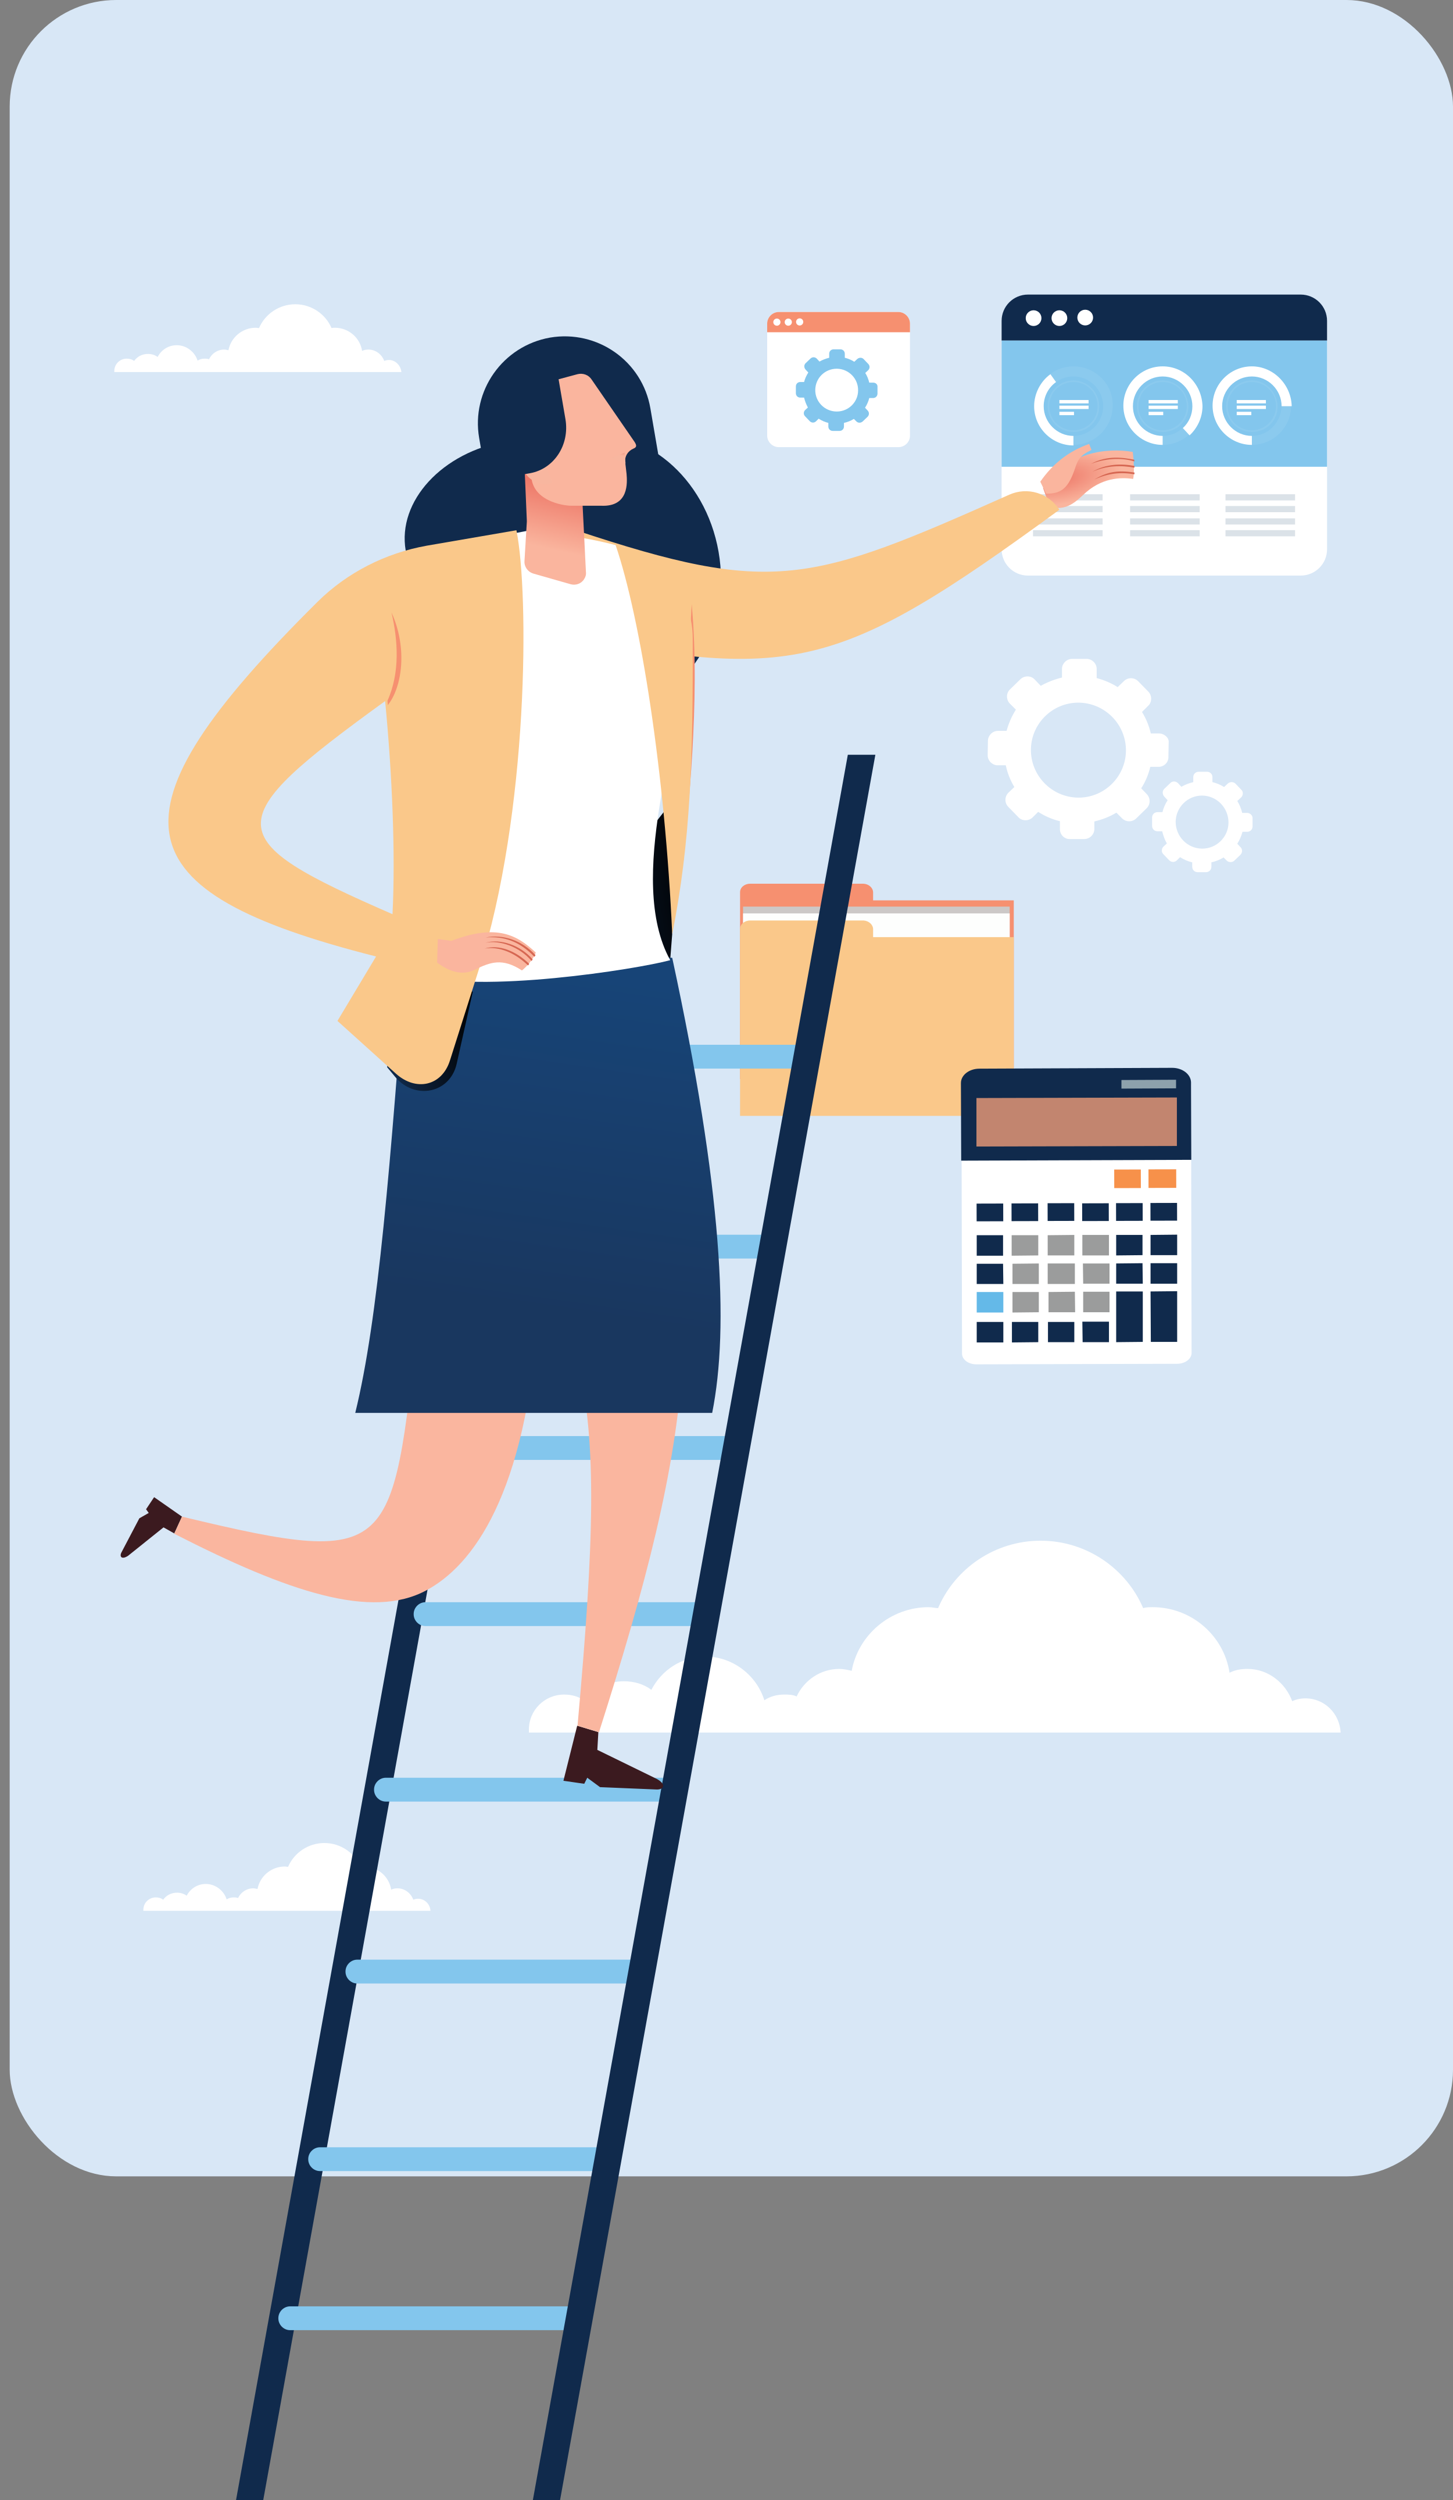 <svg width="750" height="1290" viewBox="0 0 750 1290" fill="none" xmlns="http://www.w3.org/2000/svg">
<rect x="0" y="0" width="750" height="1290" fill="#808080" stroke="none"/>
<rect x="5" width="745" height="1123" rx="55" fill="#D8E7F6"/>
<g clip-path="url(#clip0)">
<path d="M598.424 378.462H594.014C593.078 374.455 591.608 370.85 589.469 367.377L592.677 364.172C594.682 362.303 594.682 358.964 592.811 356.961L587.465 351.485C585.46 349.482 582.252 349.482 580.247 351.352L576.906 354.557C573.565 352.42 569.956 350.951 566.08 349.883V345.208C566.08 342.404 563.808 340.134 561.135 340H556.59H553.383C550.576 340 548.304 342.27 548.17 344.941V349.615C544.294 350.55 540.552 352.019 537.211 353.889L534.003 350.55C532.132 348.547 528.79 348.547 526.786 350.417L521.306 355.759C519.301 357.628 519.301 360.967 521.172 362.97L524.38 366.175C522.241 369.514 520.638 373.254 519.568 377.126H515.158C512.351 377.126 510.079 379.397 509.945 382.068L509.812 389.68C509.812 392.485 512.084 394.755 514.757 394.888H519.167C519.969 398.895 521.573 402.768 523.578 406.106L520.504 409.045C518.499 411.048 518.499 414.253 520.37 416.256L525.716 421.732C527.588 423.735 530.929 423.735 532.934 421.865L535.874 418.927C539.215 421.064 543.091 422.8 547.101 423.735V427.875C547.101 430.679 549.373 432.95 552.046 432.95H556.59H559.665C562.471 432.95 564.743 430.679 564.877 428.008V423.868C568.887 422.934 572.763 421.465 576.238 419.328L579.178 422.266C581.183 424.269 584.391 424.269 586.395 422.399L591.875 417.057C593.88 415.054 593.88 411.849 592.009 409.846L589.068 406.774C591.207 403.435 592.811 399.696 593.746 395.69H598.023C600.83 395.69 603.102 393.419 603.102 390.748L603.236 383.136C603.503 380.866 601.231 378.595 598.424 378.462ZM556.724 411.582H556.323C542.824 411.315 531.998 400.23 532.132 386.742C532.265 373.387 543.225 362.57 556.59 362.57H556.991C570.49 362.837 581.316 373.921 581.183 387.41C581.049 400.765 570.09 411.582 556.724 411.582Z" fill="white"/>
<path d="M643.733 419.461H641.193C640.659 417.324 639.857 415.188 638.654 413.318L640.659 411.448C641.728 410.38 641.862 408.51 640.659 407.442L637.718 404.37C636.649 403.302 634.778 403.302 633.709 404.37L631.838 406.106C629.967 404.904 627.962 404.103 625.823 403.569V401.032C625.823 399.429 624.62 398.227 623.017 398.227H620.477H618.74C617.136 398.227 615.933 399.429 615.933 401.032V403.569C613.794 404.103 611.656 404.904 609.785 405.973L608.047 404.103C606.978 403.035 605.107 402.901 604.038 404.103L600.964 407.041C599.894 408.11 599.894 409.846 600.964 411.048L602.701 412.917C601.498 414.787 600.563 416.79 600.028 419.061H597.489C595.885 419.061 594.682 420.263 594.682 421.865V426.139C594.682 427.741 595.885 428.943 597.489 428.943H599.894C600.429 431.213 601.231 433.35 602.3 435.22L600.563 436.823C599.493 437.891 599.36 439.761 600.563 440.829L603.503 443.901C604.572 444.969 606.31 445.103 607.513 443.901L609.117 442.298C610.988 443.5 613.126 444.435 615.398 444.969V447.239C615.398 448.842 616.601 450.044 618.205 450.044H620.744H622.482C624.086 450.044 625.289 448.842 625.289 447.239V444.969C627.561 444.435 629.699 443.633 631.57 442.432L633.174 444.034C634.243 445.103 636.115 445.103 637.184 444.034L640.258 441.096C641.327 440.028 641.461 438.158 640.258 437.09L638.654 435.354C639.857 433.484 640.793 431.347 641.327 429.21H643.733C645.337 429.21 646.54 428.008 646.54 426.406V422.132C646.54 420.797 645.337 419.461 643.733 419.461ZM620.611 437.891H620.343C612.859 437.757 606.844 431.614 606.844 424.002C606.978 416.523 612.992 410.514 620.477 410.514H620.611C628.095 410.647 634.11 416.79 634.11 424.403C634.11 431.881 627.962 437.891 620.611 437.891Z" fill="white"/>
<path d="M463.716 230.729H401.988C398.722 230.729 396 228.009 396 224.746V166.983C396 163.72 398.722 161 401.988 161H463.716C466.982 161 469.703 163.72 469.703 166.983V224.855C469.703 228.118 466.982 230.729 463.716 230.729Z" fill="white"/>
<path d="M469.703 171.443H396V166.983C396 163.72 398.722 161 401.988 161H463.716C466.982 161 469.703 163.72 469.703 166.983V171.443Z" fill="#F69070"/>
<path d="M401.008 168.071C402.03 168.071 402.859 167.243 402.859 166.222C402.859 165.2 402.03 164.372 401.008 164.372C399.986 164.372 399.157 165.2 399.157 166.222C399.157 167.243 399.986 168.071 401.008 168.071Z" fill="white"/>
<path d="M406.887 168.071C407.909 168.071 408.738 167.243 408.738 166.222C408.738 165.2 407.909 164.372 406.887 164.372C405.865 164.372 405.036 165.2 405.036 166.222C405.036 167.243 405.865 168.071 406.887 168.071Z" fill="white"/>
<path d="M412.766 167.962C413.788 167.962 414.616 167.134 414.616 166.113C414.616 165.091 413.788 164.263 412.766 164.263C411.743 164.263 410.915 165.091 410.915 166.113C410.915 167.134 411.743 167.962 412.766 167.962Z" fill="white"/>
<path d="M450.76 197.442H448.692C448.256 195.701 447.603 193.961 446.623 192.438L448.148 191.024C449.018 190.153 449.127 188.739 448.148 187.76L445.752 185.258C444.881 184.388 443.466 184.388 442.486 185.258L440.962 186.672C439.438 185.693 437.805 185.041 436.063 184.606V182.539C436.063 181.233 435.083 180.254 433.777 180.254H431.709H430.293C428.987 180.254 428.007 181.233 428.007 182.539V184.606C426.265 185.041 424.523 185.693 422.999 186.564L421.584 185.041C420.713 184.17 419.298 184.062 418.318 185.041L415.814 187.434C414.943 188.304 414.943 189.718 415.814 190.697L417.229 192.22C416.249 193.743 415.487 195.375 415.052 197.115H413.092C411.786 197.115 410.806 198.094 410.806 199.4V202.881C410.806 204.186 411.786 205.165 413.092 205.165H415.052C415.487 207.014 416.14 208.646 417.011 210.278L415.596 211.583C414.725 212.454 414.616 213.868 415.596 214.847L417.991 217.349C418.862 218.219 420.277 218.328 421.257 217.349L422.564 216.043C424.088 217.022 425.83 217.784 427.572 218.219V220.068C427.572 221.374 428.551 222.353 429.858 222.353H431.926H433.342C434.648 222.353 435.628 221.374 435.628 220.068V218.219C437.478 217.784 439.22 217.131 440.745 216.152L442.051 217.457C442.922 218.328 444.337 218.328 445.317 217.457L447.821 215.064C448.692 214.194 448.801 212.78 447.821 211.801L446.514 210.387C447.494 208.864 448.256 207.123 448.692 205.383H450.651C451.958 205.383 452.938 204.404 452.938 203.098V199.617C453.047 198.421 452.067 197.442 450.76 197.442ZM431.926 212.345H431.709C425.612 212.236 420.713 207.232 420.822 201.14C420.931 195.049 425.83 190.262 431.926 190.262H432.035C438.132 190.371 443.031 195.375 442.922 201.467C442.922 207.45 438.023 212.345 431.926 212.345Z" fill="#83C6ED"/>
<path d="M671.382 297H530.613C523.083 297 517 290.922 517 283.397V165.894C517 158.369 523.083 152.291 530.613 152.291H671.382C678.913 152.291 684.995 158.369 684.995 165.894V283.397C684.995 290.922 678.913 297 671.382 297Z" fill="white"/>
<path d="M684.996 175.732H517V165.603C517 158.078 523.083 152 530.614 152H671.382C678.913 152 684.996 158.078 684.996 165.603V175.732Z" fill="#102A4C"/>
<path d="M533.51 168.207C535.749 168.207 537.565 166.393 537.565 164.156C537.565 161.918 535.749 160.104 533.51 160.104C531.27 160.104 529.455 161.918 529.455 164.156C529.455 166.393 531.27 168.207 533.51 168.207Z" fill="white"/>
<path d="M546.834 168.207C549.073 168.207 550.889 166.393 550.889 164.156C550.889 161.918 549.073 160.104 546.834 160.104C544.594 160.104 542.779 161.918 542.779 164.156C542.779 166.393 544.594 168.207 546.834 168.207Z" fill="white"/>
<path d="M560.157 167.918C562.397 167.918 564.213 166.104 564.213 163.866C564.213 161.628 562.397 159.814 560.157 159.814C557.918 159.814 556.102 161.628 556.102 163.866C556.102 166.104 557.918 167.918 560.157 167.918Z" fill="white"/>
<path d="M684.995 175.732H517V240.851H684.995V175.732Z" fill="#83C6ED"/>
<path d="M569.136 255.033H533.22V258.216H569.136V255.033Z" fill="#DBE2E8"/>
<path d="M569.136 261.11H533.22V264.294H569.136V261.11Z" fill="#DBE2E8"/>
<path d="M569.136 267.477H533.22V270.661H569.136V267.477Z" fill="#DBE2E8"/>
<path d="M569.136 273.555H533.22V276.739H569.136V273.555Z" fill="#DBE2E8"/>
<path d="M619.246 255.033H583.329V258.216H619.246V255.033Z" fill="#DBE2E8"/>
<path d="M619.246 261.11H583.329V264.294H619.246V261.11Z" fill="#DBE2E8"/>
<path d="M619.246 267.477H583.329V270.661H619.246V267.477Z" fill="#DBE2E8"/>
<path d="M619.246 273.555H583.329V276.739H619.246V273.555Z" fill="#DBE2E8"/>
<path d="M668.486 255.033H632.569V258.216H668.486V255.033Z" fill="#DBE2E8"/>
<path d="M668.486 261.11H632.569V264.294H668.486V261.11Z" fill="#DBE2E8"/>
<path d="M668.486 267.477H632.569V270.661H668.486V267.477Z" fill="#DBE2E8"/>
<path d="M668.486 273.555H632.569V276.739H668.486V273.555Z" fill="#DBE2E8"/>
<path d="M561.895 206.41H546.834V208.147H561.895V206.41Z" fill="white"/>
<path d="M561.895 209.305H546.834V211.041H561.895V209.305Z" fill="white"/>
<path d="M554.365 212.488H546.834V214.225H554.365V212.488Z" fill="white"/>
<g opacity="0.4">
<g opacity="0.4">
<path opacity="0.4" d="M554.075 189.045C542.778 189.045 533.799 198.307 533.799 209.305C533.799 220.592 543.068 229.564 554.075 229.564C565.371 229.564 574.35 220.302 574.35 209.305C574.64 198.307 565.371 189.045 554.075 189.045ZM554.075 224.933C545.675 224.933 538.723 217.987 538.723 209.594C538.723 201.201 545.675 194.255 554.075 194.255C562.475 194.255 569.426 201.201 569.426 209.594C569.426 217.987 562.475 224.933 554.075 224.933Z" fill="white"/>
</g>
</g>
<path d="M538.723 209.594C538.723 204.674 541.041 200.043 545.096 197.149L542.199 193.097C536.985 196.86 533.799 203.227 533.799 209.594C533.799 220.881 543.068 229.853 554.075 229.853V224.933C545.675 224.933 538.723 217.987 538.723 209.594Z" fill="white"/>
<g opacity="0.4">
<g opacity="0.4">
<path opacity="0.4" d="M554.075 196.281C546.834 196.281 540.751 202.069 540.751 209.594C540.751 216.829 546.544 222.907 554.075 222.907C561.606 222.907 567.399 217.119 567.399 209.594C567.399 202.359 561.316 196.281 554.075 196.281ZM554.075 222.039C547.123 222.039 541.62 216.54 541.62 209.594C541.62 202.648 547.123 197.149 554.075 197.149C561.026 197.149 566.53 202.648 566.53 209.594C566.53 216.54 561.026 222.039 554.075 222.039Z" fill="white"/>
</g>
</g>
<path d="M607.949 206.41H592.887V208.147H607.949V206.41Z" fill="white"/>
<path d="M607.949 209.305H592.887V211.041H607.949V209.305Z" fill="white"/>
<path d="M600.418 212.488H592.887V214.225H600.418V212.488Z" fill="white"/>
<g opacity="0.4">
<g opacity="0.4">
<path opacity="0.4" d="M600.129 189.045C588.832 189.045 579.853 198.307 579.853 209.305C579.853 220.592 589.122 229.564 600.129 229.564C611.425 229.564 620.404 220.302 620.404 209.305C620.404 198.307 611.425 189.045 600.129 189.045ZM600.129 224.933C591.729 224.933 584.777 217.987 584.777 209.594C584.777 201.201 591.729 194.255 600.129 194.255C608.528 194.255 615.48 201.201 615.48 209.594C615.48 217.987 608.528 224.933 600.129 224.933Z" fill="white"/>
</g>
</g>
<path d="M600.129 189.045C588.832 189.045 579.853 198.307 579.853 209.305C579.853 220.592 589.122 229.564 600.129 229.564V224.933C591.729 224.933 584.777 217.987 584.777 209.594C584.777 201.201 591.729 194.255 600.129 194.255C608.528 194.255 615.48 201.201 615.48 209.594C615.48 213.935 613.742 217.987 610.556 220.881L614.032 224.644C618.087 220.881 620.694 215.382 620.694 209.594C620.404 198.307 611.425 189.045 600.129 189.045Z" fill="white"/>
<g opacity="0.4">
<g opacity="0.4">
<path opacity="0.4" d="M600.129 196.281C592.888 196.281 586.805 202.069 586.805 209.594C586.805 216.829 592.598 222.907 600.129 222.907C607.659 222.907 613.452 217.119 613.452 209.594C613.163 202.359 607.37 196.281 600.129 196.281ZM600.129 222.039C593.177 222.039 587.674 216.54 587.674 209.594C587.674 202.648 593.177 197.149 600.129 197.149C607.08 197.149 612.584 202.648 612.584 209.594C612.584 216.54 607.08 222.039 600.129 222.039Z" fill="white"/>
</g>
</g>
<path d="M653.424 206.41H638.362V208.147H653.424V206.41Z" fill="white"/>
<path d="M653.424 209.305H638.362V211.041H653.424V209.305Z" fill="white"/>
<path d="M645.893 212.488H638.362V214.225H645.893V212.488Z" fill="white"/>
<g opacity="0.4">
<g opacity="0.4">
<path opacity="0.4" d="M646.183 189.045C634.886 189.045 625.907 198.307 625.907 209.305C625.907 220.592 635.176 229.564 646.183 229.564C657.479 229.564 666.458 220.302 666.458 209.305C666.458 198.307 657.189 189.045 646.183 189.045ZM646.183 224.933C637.783 224.933 630.831 217.987 630.831 209.594C630.831 201.201 637.783 194.255 646.183 194.255C654.582 194.255 661.534 201.201 661.534 209.594C661.244 217.987 654.582 224.933 646.183 224.933Z" fill="white"/>
</g>
</g>
<path d="M646.183 189.045C634.886 189.045 625.907 198.307 625.907 209.305C625.907 220.592 635.176 229.564 646.183 229.564V224.933C637.783 224.933 630.831 217.987 630.831 209.594C630.831 201.201 637.783 194.255 646.183 194.255C654.582 194.255 661.534 201.201 661.534 209.594H666.747C666.458 198.307 657.189 189.045 646.183 189.045Z" fill="white"/>
<g opacity="0.4">
<g opacity="0.4">
<path opacity="0.4" d="M646.183 196.281C638.941 196.281 632.859 202.069 632.859 209.594C632.859 216.829 638.652 222.907 646.183 222.907C653.713 222.907 659.506 217.119 659.506 209.594C659.217 202.359 653.424 196.281 646.183 196.281ZM646.183 222.039C639.231 222.039 633.728 216.54 633.728 209.594C633.728 202.648 639.231 197.149 646.183 197.149C653.134 197.149 658.637 202.648 658.637 209.594C658.637 216.54 652.844 222.039 646.183 222.039Z" fill="white"/>
</g>
</g>
<path d="M450.671 460.499V464.577H523.281V556.815H382V465.983V460.359C382 457.969 384.251 456 387.207 456H445.745C448.419 456.141 450.671 458.109 450.671 460.499Z" fill="#F69070"/>
<path d="M521.171 467.811H383.548V566.798H521.171V467.811Z" fill="#CCC8C7"/>
<path d="M521.171 471.326H383.548V571.72H521.171V471.326Z" fill="#FDFEFD"/>
<path d="M450.671 479.481V483.559H523.281V575.797H382V484.965V479.341C382 476.95 384.251 474.982 387.207 474.982H445.745C448.419 475.123 450.671 477.091 450.671 479.481Z" fill="#FAC88A"/>
<path d="M215.774 979.748C214.907 979.748 214.04 979.921 213.347 980.267C212.134 976.977 209.014 974.379 205.201 974.379C203.988 974.379 202.948 974.553 201.908 975.072C200.868 968.318 194.975 963.123 187.869 963.123C187.35 963.123 186.656 963.123 186.136 963.296C183.017 956.022 175.737 951 167.418 951C159.099 951 151.82 956.022 148.7 963.296C148.18 963.296 147.66 963.123 146.967 963.123C140.034 963.123 134.141 968.145 132.928 974.726C132.235 974.552 131.368 974.379 130.675 974.379C127.208 974.379 124.262 976.458 122.875 979.402C122.182 979.055 121.316 979.055 120.622 979.055C119.236 979.055 118.023 979.402 116.983 980.094C115.596 975.592 111.263 972.128 106.237 972.128C101.904 972.128 98.264 974.552 96.358 978.189C94.971 977.15 93.238 976.631 91.332 976.631C88.385 976.631 85.786 978.016 84.226 980.267C83.186 979.402 81.799 979.055 80.413 979.055C76.946 979.055 74 981.826 74 985.463C74 985.636 74 985.809 74 985.982H82.493H86.652H95.318H99.998H114.21H117.156H122.529H126.862H135.528H138.821H153.206H158.579H176.431H181.803H197.229H199.482H209.707H213.52H222.186C222.013 982.519 219.24 979.748 215.774 979.748Z" fill="white"/>
<path d="M673.868 876.356C671.417 876.356 668.967 876.847 667.007 877.827C663.577 868.515 654.755 861.163 643.974 861.163C640.544 861.163 637.603 861.654 634.663 863.124C631.723 844.01 615.061 829.307 594.968 829.307C593.498 829.307 591.538 829.307 590.068 829.797C581.247 809.213 560.664 795 537.141 795C513.619 795 493.036 809.213 484.215 829.797C482.745 829.797 481.275 829.307 479.315 829.307C459.712 829.307 443.05 843.52 439.62 862.144C437.66 861.653 435.209 861.163 433.249 861.163C423.448 861.163 415.117 867.045 411.196 875.376C409.236 874.396 406.786 874.396 404.826 874.396C400.905 874.396 397.475 875.376 394.534 877.337C390.614 864.594 378.363 854.792 364.151 854.792C351.899 854.792 341.608 861.653 336.218 871.946C332.297 869.005 327.396 867.535 322.006 867.535C313.675 867.535 306.324 871.456 301.913 877.827C298.973 875.376 295.053 874.396 291.132 874.396C281.331 874.396 273 882.238 273 892.53C273 893.02 273 893.51 273 894H297.013H308.774H333.277H346.509H386.693H395.025H410.216H422.468H446.971H456.282H496.957H512.148H562.625H577.816H621.432H627.802H656.716H667.497H692C691.51 884.198 683.669 876.356 673.868 876.356Z" fill="white"/>
<path d="M200.774 185.748C199.907 185.748 199.04 185.921 198.347 186.267C197.134 182.977 194.014 180.379 190.201 180.379C188.988 180.379 187.948 180.552 186.908 181.072C185.868 174.318 179.975 169.123 172.869 169.123C172.35 169.123 171.656 169.123 171.136 169.296C168.017 162.022 160.737 157 152.418 157C144.099 157 136.819 162.022 133.7 169.296C133.18 169.296 132.66 169.123 131.967 169.123C125.034 169.123 119.141 174.145 117.928 180.726C117.235 180.553 116.368 180.379 115.675 180.379C112.208 180.379 109.262 182.457 107.875 185.402C107.182 185.055 106.316 185.055 105.622 185.055C104.236 185.055 103.023 185.402 101.983 186.094C100.596 181.592 96.263 178.128 91.237 178.128C86.904 178.128 83.264 180.553 81.358 184.189C79.971 183.15 78.238 182.631 76.332 182.631C73.385 182.631 70.786 184.016 69.226 186.267C68.186 185.402 66.799 185.055 65.413 185.055C61.946 185.055 59 187.826 59 191.463C59 191.636 59 191.809 59 191.982H67.493H71.652H80.318H84.998H99.21H102.156H107.529H111.862H120.528H123.821H138.206H143.579H161.431H166.803H182.229H184.482H194.707H198.52H207.186C206.84 188.519 204.067 185.748 200.774 185.748Z" fill="white"/>
<path d="M607.335 554.575L503.728 554.861C499.578 554.861 496.286 557.434 496.286 560.437L496.572 698.423C496.572 701.569 499.864 704 504.014 704L607.621 703.714C611.771 703.714 615.063 701.14 615.063 698.137L614.776 560.151C614.776 557.006 611.342 554.575 607.335 554.575Z" fill="white"/>
<path d="M614.776 558.435L614.919 598.473L496.143 598.902L496 558.864C496 554.718 500.293 551.429 505.588 551.429L605.045 551C610.34 551 614.633 554.289 614.776 558.435Z" fill="#102A4C"/>
<path d="M504.014 591.609L607.478 591.323V566.3L504.014 566.586V591.609Z" fill="#C2856F"/>
<path d="M578.857 561.724L607.049 561.581V557.149L578.857 557.292V561.724Z" fill="#8DA1AC"/>
<path d="M575.146 613.07L588.884 613.035L588.859 603.455L575.122 603.49L575.146 613.07Z" fill="#F7914A"/>
<path d="M592.838 612.979L607.149 612.942L607.124 603.362L592.814 603.398L592.838 612.979Z" fill="#F7914A"/>
<path d="M593.851 629.889L607.589 629.854L607.565 620.702L593.827 620.738L593.851 629.889Z" fill="#102A4C"/>
<path d="M576.092 629.981L589.83 629.945L589.806 620.794L576.068 620.829L576.092 629.981Z" fill="#102A4C"/>
<path d="M558.597 630.07L572.335 630.035L572.311 620.883L558.573 620.919L558.597 630.07Z" fill="#102A4C"/>
<path d="M540.766 630.019L554.504 629.983L554.481 620.832L540.743 620.867L540.766 630.019Z" fill="#102A4C"/>
<path d="M522.142 630.114L535.88 630.079L535.856 620.928L522.118 620.963L522.142 630.114Z" fill="#102A4C"/>
<path d="M504.112 630.207L517.85 630.172L517.827 621.02L504.089 621.056L504.112 630.207Z" fill="#102A4C"/>
<path d="M593.883 647.662H607.621V637.08L593.883 637.223V647.662Z" fill="#102A4C"/>
<path d="M576.138 647.805L589.733 647.662V637.223H576.138V647.805Z" fill="#102A4C"/>
<path d="M558.68 647.805H572.418V637.223H558.68V647.805Z" fill="#9B9C9C"/>
<path d="M540.792 647.805H554.53V637.223L540.792 637.366V647.805Z" fill="#9B9C9C"/>
<path d="M522.188 647.948L535.926 647.805V637.366H522.188V647.948Z" fill="#9B9C9C"/>
<path d="M504.157 647.948H517.752V637.366H504.157V647.948Z" fill="#102A4C"/>
<path d="M593.883 662.39H607.621V651.808H593.883V662.39Z" fill="#102A4C"/>
<path d="M576.138 662.39H589.876L589.733 651.808L576.138 651.951V662.39Z" fill="#102A4C"/>
<path d="M559.109 662.39H572.704V651.951H558.966L559.109 662.39Z" fill="#9B9C9C"/>
<path d="M540.792 662.533H554.816V651.951H540.792V662.533Z" fill="#9B9C9C"/>
<path d="M522.617 662.533H536.212V651.951L522.617 652.094V662.533Z" fill="#9B9C9C"/>
<path d="M504.157 662.533H517.895L517.752 652.094H504.157V662.533Z" fill="#102A4C"/>
<path d="M559.109 677.118H572.704V666.536H559.109V677.118Z" fill="#9B9C9C"/>
<path d="M541.221 677.118H554.959L554.816 666.536L541.221 666.679V677.118Z" fill="#9B9C9C"/>
<path d="M522.617 677.261L536.212 677.118V666.679H522.617V677.261Z" fill="#9B9C9C"/>
<path d="M504.157 677.261H517.895V666.679H504.157V677.261Z" fill="#64B9E8"/>
<path d="M594.026 692.418H607.621V666.25L593.883 666.393L594.026 692.418Z" fill="#102A4C"/>
<path d="M576.138 692.561L589.876 692.418V666.393H576.138V692.561Z" fill="#102A4C"/>
<path d="M558.823 692.561H572.418V681.979H558.68L558.823 692.561Z" fill="#102A4C"/>
<path d="M540.935 692.561H554.53V682.122H540.935V692.561Z" fill="#102A4C"/>
<path d="M522.331 692.704L535.926 692.561V682.122H522.331V692.704Z" fill="#102A4C"/>
<path d="M504.157 692.704H517.895V682.122H504.157V692.704Z" fill="#102A4C"/>
<path d="M121.842 1290H135.881L298.452 389.463H284.414L121.842 1290Z" fill="#102A4C"/>
<path d="M292.386 1202.37H149.746C146.453 1202.37 143.68 1199.6 143.68 1196.31V1196.14C143.68 1192.85 146.453 1190.08 149.746 1190.08H292.386C295.679 1190.08 298.452 1192.85 298.452 1196.14V1196.31C298.452 1199.6 295.853 1202.37 292.386 1202.37Z" fill="#83C6ED"/>
<path d="M307.812 1120.28H165.171C161.878 1120.28 159.105 1117.51 159.105 1114.22V1114.05C159.105 1110.76 161.878 1107.99 165.171 1107.99H307.812C311.105 1107.99 313.878 1110.76 313.878 1114.05V1114.22C313.878 1117.51 311.105 1120.28 307.812 1120.28Z" fill="#83C6ED"/>
<path d="M327.05 1023.48H184.41C181.117 1023.48 178.344 1020.7 178.344 1017.41V1017.24C178.344 1013.95 181.117 1011.18 184.41 1011.18H327.05C330.343 1011.18 333.116 1013.95 333.116 1017.24V1017.41C333.116 1020.88 330.343 1023.48 327.05 1023.48Z" fill="#83C6ED"/>
<path d="M341.782 929.612H199.142C195.849 929.612 193.076 926.841 193.076 923.551V923.377C193.076 920.087 195.849 917.316 199.142 917.316H341.782C345.075 917.316 347.848 920.087 347.848 923.377V923.551C347.848 926.841 345.075 929.612 341.782 929.612Z" fill="#83C6ED"/>
<path d="M362.233 839.039H219.593C216.3 839.039 213.527 836.268 213.527 832.977V832.804C213.527 829.514 216.3 826.743 219.593 826.743H362.233C365.526 826.743 368.299 829.514 368.299 832.804V832.977C368.299 836.268 365.526 839.039 362.233 839.039Z" fill="#83C6ED"/>
<path d="M377.832 753.315H235.191C231.898 753.315 229.125 750.544 229.125 747.253V747.08C229.125 743.79 231.898 741.019 235.191 741.019H377.832C381.125 741.019 383.898 743.79 383.898 747.08V747.253C383.898 750.544 381.125 753.315 377.832 753.315Z" fill="#83C6ED"/>
<path d="M394.124 649.406H251.484C248.191 649.406 245.417 646.636 245.417 643.345V643.172C245.417 639.881 248.191 637.111 251.484 637.111H394.124C397.417 637.111 400.19 639.881 400.19 643.172V643.345C400.19 646.636 397.59 649.406 394.124 649.406Z" fill="#83C6ED"/>
<path d="M415.788 551.386H273.148C269.855 551.386 267.082 548.616 267.082 545.325V545.152C267.082 541.862 269.855 539.091 273.148 539.091H415.788C419.081 539.091 421.855 541.862 421.855 545.152V545.325C422.028 548.616 419.255 551.386 415.788 551.386Z" fill="#83C6ED"/>
<path d="M275.055 1290H289.093L451.838 389.463H437.626L275.055 1290Z" fill="#102A4C"/>
<path d="M93.938 782.582L79.553 772.538L75.393 778.772L76.78 780.677L71.927 783.448L62.741 800.939C61.528 803.191 62.741 804.922 66.034 802.844L84.406 788.124L89.952 791.241L93.938 782.582Z" fill="#3B1A1F"/>
<path d="M92.205 786.392L93.938 782.582C208.501 810.118 201.915 801.805 217.34 667.59L277.828 677.462C271.588 771.845 243.684 808.039 219.94 820.682C191.862 835.748 149.226 821.721 89.952 791.414L92.205 786.392Z" fill="#FAB69F"/>
<path d="M297.932 890.473L290.826 918.875L301.572 920.433L303.132 917.316L309.718 922.165L338.835 923.377C342.648 923.551 344.035 920.78 339.182 918.009L308.331 902.942L308.851 893.764L297.932 890.473Z" fill="#3B1A1F"/>
<path d="M303.305 892.032L298.106 890.473C315.611 696.511 302.265 701.36 238.311 547.923L276.268 509.996L325.143 529.393C370.206 659.97 357.9 741.192 309.198 893.764L303.305 892.032Z" fill="#FAB69F"/>
<path d="M345.942 495.276L337.969 535.627L277.655 501.857L352.874 405.915L345.942 495.276Z" fill="url(#paint0_linear)"/>
<path d="M183.37 729.069C195.329 680.406 201.395 602.475 210.234 484.366L346.981 494.237C372.805 613.731 376.445 684.908 367.606 729.069H183.37Z" fill="url(#paint1_linear)"/>
<path d="M541.932 261.666C548.719 263.106 553.006 261.224 558.873 255.592C568.308 246.361 578.513 246.19 584.89 247.135C585.535 244.738 585.324 237.591 584.682 233.178C571.537 230.969 551.116 232.927 538.389 251.822L541.932 261.666Z" fill="url(#paint2_radial)"/>
<path d="M536.972 248.565C543.354 239.295 551.807 232.675 562.192 229.079L563.413 232.178C557.941 234.722 556.53 236.661 554.902 241.67C551.629 251.511 548.042 254.933 539.947 254.705L536.972 248.565Z" fill="#FAB59E"/>
<path d="M585.62 243.833C576.507 242.456 571.418 243.527 564.834 247.442C572.025 244.18 578.412 243.512 585.535 244.738L585.62 243.833Z" fill="#D66752"/>
<path d="M585.621 240.427C578.853 239.164 570.972 239.271 563.874 243.419C571.243 240.139 578.946 240.05 585.537 241.332L585.621 240.427Z" fill="#D66752"/>
<path d="M585.464 237.218C579.975 236.18 571.75 234.71 563.092 239.38C572.057 235.933 580.544 236.479 585.557 238.105L585.464 237.218Z" fill="#D66752"/>
<path d="M238.311 509.996L244.031 511.728L235.712 548.962C232.245 564.202 214.22 567.665 204.168 555.889L199.835 550.694L200.008 549.135L238.311 509.996Z" fill="url(#paint3_linear)"/>
<path d="M256.163 277.589L344.555 262.349L335.716 210.741C331.556 186.323 308.332 170.044 283.894 174.2C259.456 178.53 243.164 201.736 247.324 225.981L256.163 277.589Z" fill="#102A4C"/>
<path d="M271.762 301.834C278.521 340.453 290.307 370.76 323.237 365.045C356.34 359.33 377.658 323.308 370.899 284.689C364.14 246.07 332.076 219.227 298.972 224.942C266.215 230.657 265.176 263.215 271.762 301.834Z" fill="#102A4C"/>
<path d="M261.24 227.673C228.224 233.36 205.018 258.602 209.409 284.052C213.8 309.501 244.125 325.522 277.142 319.834C310.158 314.147 333.363 288.905 328.972 263.455C324.581 238.006 294.257 221.985 261.24 227.673Z" fill="#102A4C"/>
<path d="M546.816 263.041C541.27 254.382 530.351 251.092 520.992 255.248C418.041 301.141 398.803 307.376 297.239 273.605C284.934 269.622 272.108 277.762 270.375 290.577L268.642 304.085C267.255 314.822 274.535 324.867 285.107 326.945C409.202 351.017 430.52 348.073 546.816 263.041Z" fill="#FAC88A"/>
<path d="M213.874 431.546L215.26 502.896C247.497 512.94 328.783 500.125 345.941 495.449C322.89 453.54 351.661 377.86 353.047 343.57L322.717 282.611C303.305 277.069 285.454 275.164 271.935 273.952L234.845 281.052L213.874 431.546Z" fill="white"/>
<path d="M270.895 244.338L271.935 268.583C271.935 268.756 271.935 268.93 271.935 269.276L270.722 289.538C270.548 292.482 272.455 295.08 275.228 295.946L294.639 301.487C297.239 302.18 300.186 301.141 301.572 298.717C302.265 297.677 302.612 296.465 302.439 295.08L299.839 242.953C299.666 239.489 296.719 236.891 293.253 237.064L276.614 237.93C273.495 237.93 270.722 240.874 270.895 244.338Z" fill="url(#paint4_linear)"/>
<path d="M298.106 193.077C300.879 192.384 303.825 193.423 305.385 195.848L327.57 228.059C328.783 229.964 328.61 230.83 326.877 231.523C324.104 232.735 322.37 235.506 322.717 238.45L323.41 244.511C323.757 248.841 324.797 261.656 310.238 260.963H294.813C290.827 260.963 274.015 258.539 274.188 244.511L272.455 227.886C272.455 227.713 272.455 227.539 272.455 227.366L271.762 205.546C271.588 202.428 273.841 199.657 276.788 198.792L298.106 193.077Z" fill="#FAB59E"/>
<path d="M279.734 234.467C276.788 231.869 271.588 233.601 270.375 238.103C268.122 246.416 279.734 252.131 285.107 249.014L279.734 234.467Z" fill="#F8B69F"/>
<path d="M315.264 236.372L322.89 239.143L322.37 233.601L315.264 236.372Z" fill="url(#paint5_linear)"/>
<path d="M357.034 311.705C361.713 362.62 354.607 420.982 352.701 445.4L350.101 441.071L357.034 311.705Z" fill="#F69070"/>
<path d="M317.691 281.052C330.689 318.979 343.342 399.854 346.981 482.114C356.514 433.797 357.727 391.714 357.554 329.369C357.554 307.895 343.342 288.845 322.717 282.611L317.691 281.052Z" fill="#FAC88A"/>
<path d="M220.286 281.572L266.562 273.605C273.148 306.163 272.975 419.596 247.151 500.298L232.245 547.23C228.086 560.392 214.74 563.336 204.341 553.984L174.184 526.795L194.115 493.544C61.528 459.947 52.515 420.982 163.958 310.493C179.21 295.426 198.968 285.382 220.286 281.572ZM202.608 471.724C204.168 440.032 202.435 399.507 198.795 361.754C112.483 424.272 112.83 432.585 202.608 471.724Z" fill="#FAC88A"/>
<path d="M202.088 316.035C210.407 334.392 207.634 354.481 200.182 363.832L200.008 361.581C206.594 346.861 205.381 330.409 202.088 316.035Z" fill="#F69070"/>
<path d="M251.31 199.311L287.88 193.077L291.866 216.283C294.119 229.618 285.973 241.913 273.668 244.165L259.456 246.589L251.31 199.311Z" fill="#102A4C"/>
<path d="M225.632 496.706C234.129 503.045 240.524 502.619 244.994 500.424C253.152 496.385 259.313 494.182 269.414 500.742C271.795 498.921 275.507 494.621 276.558 491.517C267.162 482.76 256.748 476.341 233.011 485.495L225.983 484.513L225.632 496.706Z" fill="#FAB59E"/>
<path d="M272.594 498.186C265.647 491.526 257.79 488.284 250.213 489.43C257.525 487.275 266.148 490.549 273.165 497.365L272.594 498.186Z" fill="#D66752"/>
<path d="M274.379 495.88C268.231 488.485 258.003 484.992 250.567 486.45C258.418 484.241 268.647 487.735 274.951 495.059L274.379 495.88Z" fill="#D66752"/>
<path d="M275.852 493.714C268.413 485.96 260.243 482.858 250.678 483.768C259.437 481.904 269.595 485.241 276.424 492.893L275.852 493.714Z" fill="#D66752"/>
</g>
<defs>
<linearGradient id="paint0_linear" x1="274.578" y1="481.728" x2="362.588" y2="468.139" gradientUnits="userSpaceOnUse">
<stop stop-color="#112C4E"/>
<stop offset="1"/>
</linearGradient>
<linearGradient id="paint1_linear" x1="304.099" y1="502.93" x2="279.074" y2="676.209" gradientUnits="userSpaceOnUse">
<stop stop-color="#174477"/>
<stop offset="1" stop-color="#19375F"/>
</linearGradient>
<radialGradient id="paint2_radial" cx="0" cy="0" r="1" gradientUnits="userSpaceOnUse" gradientTransform="translate(545.566 246.928) rotate(-98.738) scale(13.529 33.646)">
<stop stop-color="#ED7868"/>
<stop offset="1" stop-color="#FAB59E"/>
</radialGradient>
<linearGradient id="paint3_linear" x1="198.345" y1="541.32" x2="247.428" y2="533.741" gradientUnits="userSpaceOnUse">
<stop stop-color="#112C4E"/>
<stop offset="1"/>
</linearGradient>
<linearGradient id="paint4_linear" x1="283.806" y1="283.33" x2="290.921" y2="251.259" gradientUnits="userSpaceOnUse">
<stop stop-color="#FAB59E"/>
<stop offset="1" stop-color="#ED7868"/>
</linearGradient>
<linearGradient id="paint5_linear" x1="319.965" y1="234.905" x2="320.56" y2="232.016" gradientUnits="userSpaceOnUse">
<stop stop-color="#F8B69F"/>
<stop offset="1" stop-color="#E98774"/>
</linearGradient>
<clipPath id="clip0">
<rect width="721" height="1161" fill="white" transform="translate(0 129)"/>
</clipPath>
</defs>
</svg>

